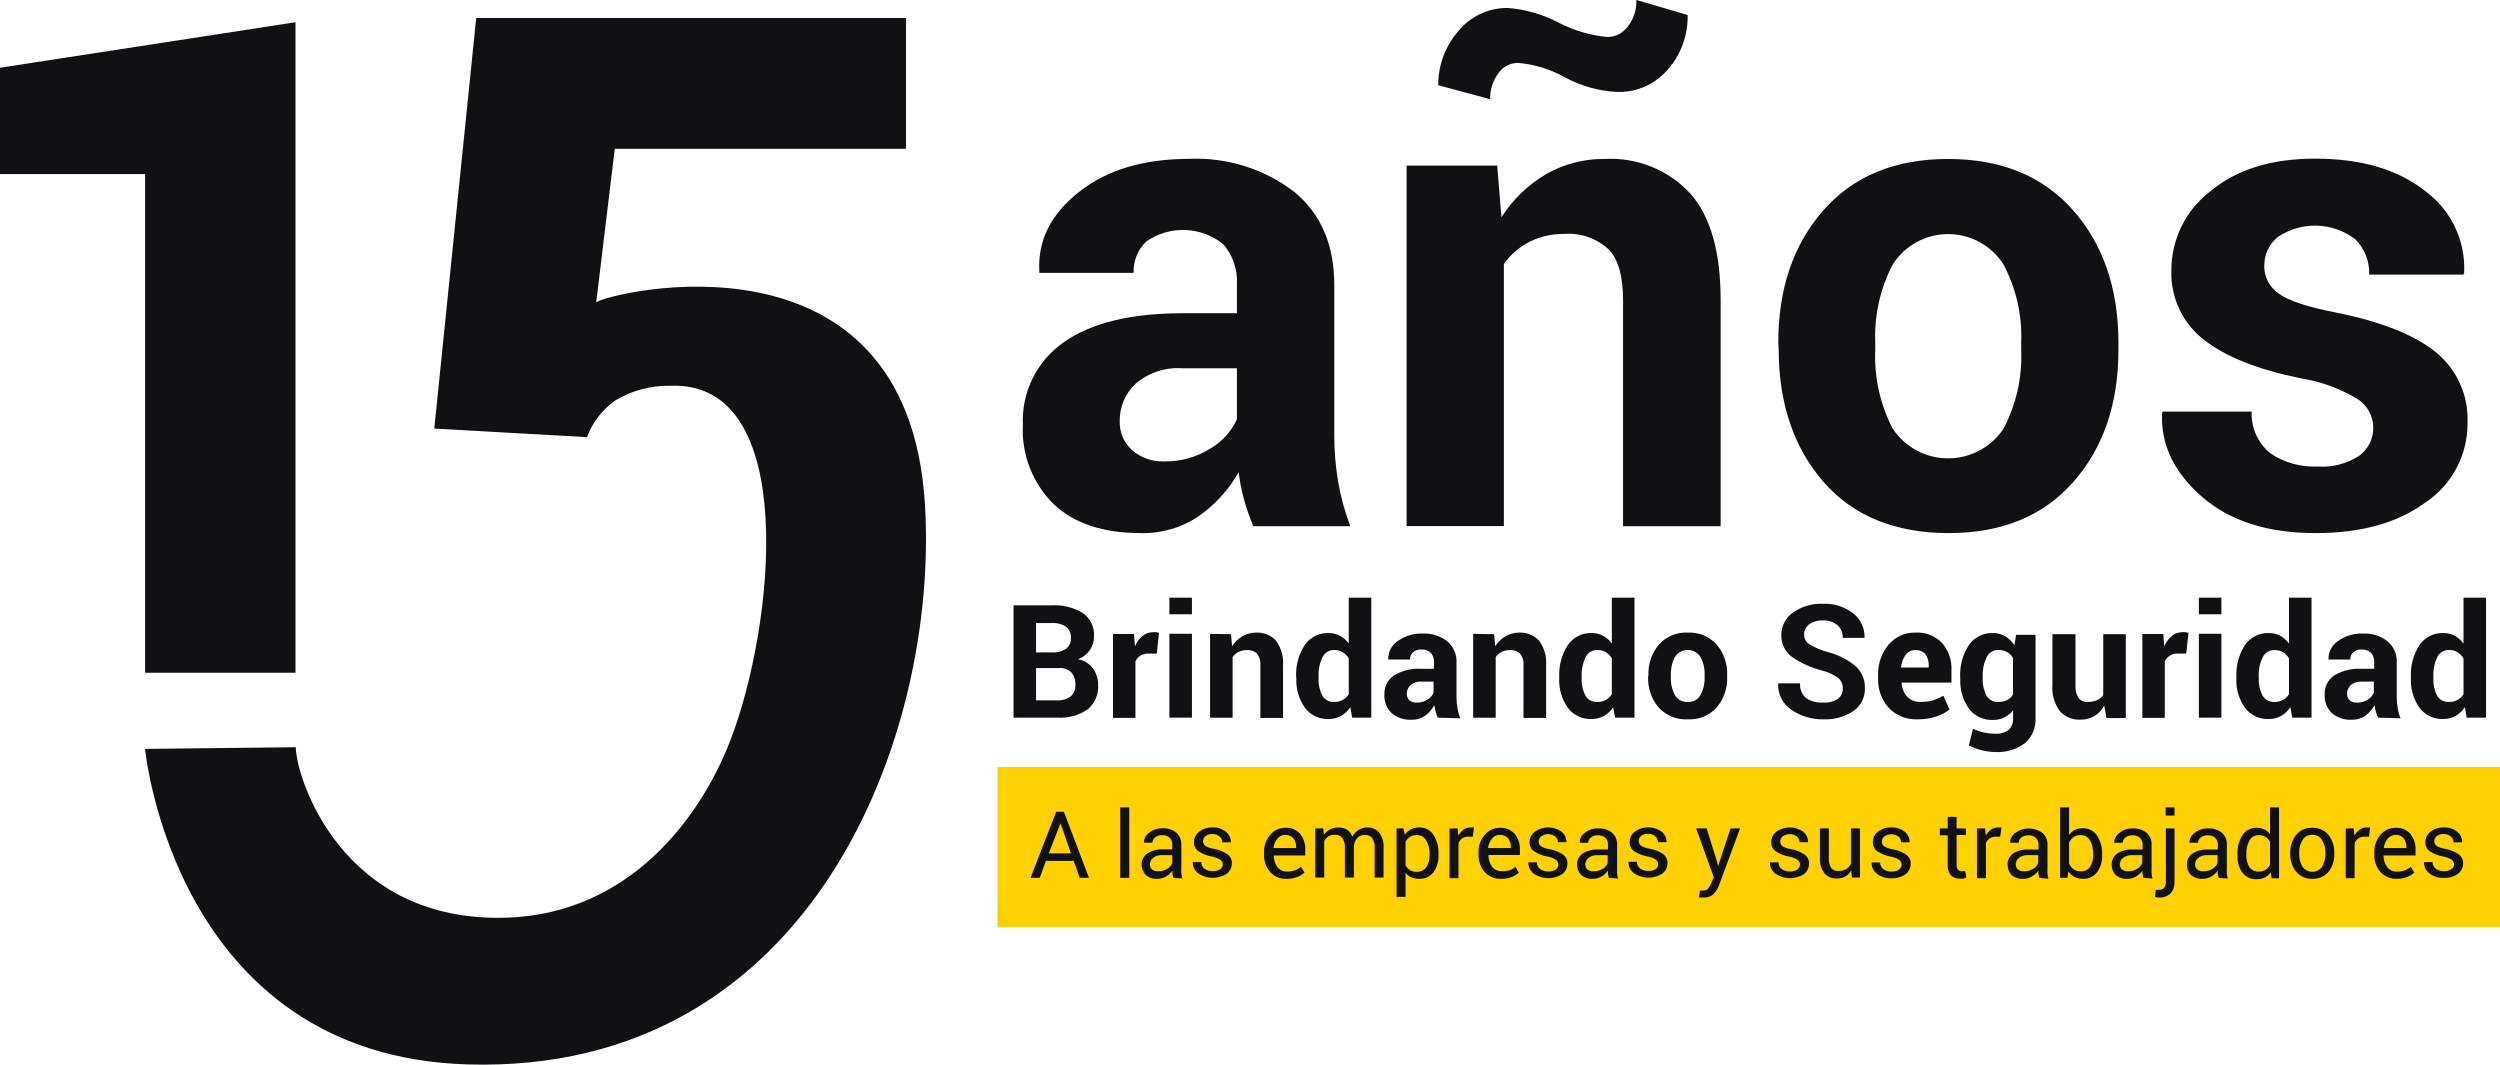<?xml version="1.0" encoding="UTF-8"?>
<svg width="263px" height="112px" viewBox="0 0 263 112" version="1.1" xmlns="http://www.w3.org/2000/svg" xmlns:xlink="http://www.w3.org/1999/xlink">
    <title>Años 2</title>
    <g id="Symbols" stroke="none" stroke-width="1" fill="none" fill-rule="evenodd">
        <g id="Footer-Logos" transform="translate(-131, -369)" fill-rule="nonzero">
            <g id="Footer" transform="translate(1, 320)">
                <g id="Años" transform="translate(130, 49)">
                    <path d="M131.853,55.354 C131.471,54.465 131.15,53.551 130.894,52.618 C130.62,51.654 130.425,50.669 130.309,49.673 C129.282,51.49 127.866,53.057 126.163,54.262 C124.355,55.502 122.201,56.139 120.01,56.082 C116.04,56.082 112.974,55.067 110.824,53.015 C108.612,50.817 107.441,47.78 107.604,44.665 C107.461,41.238 109.079,37.976 111.894,36.016 C114.761,33.979 118.936,32.957 124.421,32.95 L130.122,32.95 L130.122,29.938 C130.218,28.39 129.704,26.865 128.688,25.691 C126.358,23.809 123.067,23.688 120.605,25.394 C119.698,26.249 119.207,27.457 119.26,28.703 L109.335,28.703 L109.335,28.493 C109.17,25.283 110.559,22.525 113.504,20.198 C116.448,17.87 120.307,16.712 125.104,16.712 C129.071,16.533 132.974,17.756 136.131,20.165 C138.954,22.467 140.366,25.743 140.366,29.994 L140.366,45.68 C140.356,47.358 140.493,49.033 140.774,50.688 C141.048,52.281 141.476,53.844 142.053,55.354 L131.853,55.354 Z M122.491,48.537 C124.189,48.569 125.86,48.105 127.299,47.202 C128.537,46.495 129.524,45.419 130.122,44.124 L130.122,38.741 L124.409,38.741 C122.614,38.612 120.839,39.195 119.469,40.363 C118.377,41.383 117.768,42.818 117.793,44.312 C117.76,45.468 118.236,46.581 119.094,47.356 C120.035,48.168 121.25,48.591 122.491,48.537 Z" id="Shape" fill="#111113"></path>
                    <path d="M157.502,17.418 L157.954,22.856 C159.131,21.002 160.729,19.452 162.619,18.334 C164.503,17.251 166.644,16.695 168.816,16.723 C172.195,16.535 175.483,17.856 177.792,20.33 C179.946,22.735 181.02,26.511 181.012,31.659 L181.012,55.354 L170.746,55.354 L170.746,31.637 C170.746,29.078 170.239,27.225 169.202,26.21 C167.94,25.055 166.254,24.476 164.549,24.61 C163.283,24.59 162.032,24.874 160.899,25.438 C159.827,25.985 158.904,26.784 158.208,27.765 L158.208,55.343 L147.975,55.343 L147.975,17.418 L157.502,17.418 Z M177.539,1.577 C177.589,3.684 176.845,5.731 175.455,7.314 C174.138,8.855 172.199,9.722 170.173,9.674 C168.244,9.589 166.359,9.068 164.659,8.152 C163.137,7.292 161.449,6.769 159.708,6.619 C158.869,6.612 158.082,7.026 157.613,7.722 C157.038,8.508 156.739,9.462 156.763,10.435 L151.305,8.968 C151.289,6.891 152.03,4.88 153.389,3.309 C154.663,1.724 156.594,0.813 158.627,0.838 C160.487,0.987 162.298,1.509 163.953,2.372 C165.565,3.213 167.326,3.73 169.136,3.894 C169.972,3.877 170.752,3.468 171.242,2.791 C171.865,1.998 172.186,1.008 172.146,0 L177.539,1.577 Z" id="Shape" fill="#111113"></path>
                    <path d="M187.077,36.039 C187.077,30.376 188.654,25.743 191.808,22.139 C194.962,18.536 199.332,16.73 204.919,16.723 C210.521,16.723 214.91,18.521 218.086,22.117 C221.262,25.713 222.853,30.354 222.861,36.039 L222.861,36.778 C222.861,42.47 221.273,47.125 218.108,50.71 C214.943,54.295 210.565,56.082 204.986,56.082 C199.406,56.082 194.995,54.295 191.874,50.743 C188.754,47.191 187.121,42.503 187.121,36.811 L187.077,36.039 Z M197.278,36.756 C197.148,39.639 197.776,42.507 199.097,45.073 C200.393,47.038 202.589,48.22 204.942,48.22 C207.294,48.22 209.49,47.038 210.786,45.073 C212.12,42.518 212.755,39.657 212.628,36.778 L212.628,36.039 C212.748,33.182 212.105,30.345 210.764,27.82 C209.497,25.83 207.301,24.625 204.942,24.625 C202.582,24.625 200.386,25.83 199.119,27.82 C197.796,30.347 197.161,33.178 197.278,36.028 L197.278,36.756 Z" id="Shape" fill="#111113"></path>
                    <path d="M249.668,44.908 C249.635,43.728 249.025,42.639 248.036,41.995 C246.185,40.873 244.132,40.124 241.993,39.789 C237.509,38.877 234.127,37.528 231.848,35.741 C229.595,33.998 228.322,31.274 228.43,28.427 C228.423,25.163 229.946,22.085 232.543,20.11 C235.292,17.823 238.968,16.683 243.57,16.69 C248.4,16.69 252.248,17.823 255.116,20.088 C257.843,22.079 259.388,25.307 259.229,28.681 L259.163,28.89 L249.238,28.89 C249.29,27.503 248.763,26.156 247.782,25.173 C245.391,23.348 242.102,23.255 239.611,24.941 C238.702,25.683 238.182,26.801 238.2,27.975 C238.188,29.142 238.764,30.237 239.732,30.887 C240.725,31.626 242.732,32.299 245.775,32.884 C250.451,33.825 253.921,35.197 256.185,36.998 C258.448,38.809 259.71,41.592 259.582,44.488 C259.617,47.842 257.958,50.987 255.171,52.85 C252.23,55.012 248.374,56.089 243.603,56.082 C238.553,56.082 234.564,54.806 231.638,52.254 C228.713,49.702 227.316,46.786 227.448,43.507 L227.514,43.297 L236.876,43.297 C236.795,45.003 237.537,46.645 238.872,47.709 C240.331,48.681 242.062,49.16 243.813,49.077 C245.338,49.184 246.858,48.798 248.146,47.974 C249.136,47.272 249.707,46.12 249.668,44.908 Z" id="Path" fill="#111113"></path>
                    <path d="M106.623,75.497 L106.623,63.682 L110.614,63.682 C111.775,63.608 112.93,63.893 113.923,64.499 C114.706,65.051 115.148,65.969 115.091,66.926 C115.1,67.445 114.945,67.954 114.65,68.382 C114.345,68.83 113.905,69.17 113.393,69.352 C114.032,69.463 114.604,69.815 114.992,70.334 C115.347,70.837 115.533,71.44 115.522,72.055 C115.59,73.04 115.18,73.997 114.419,74.625 C113.492,75.263 112.377,75.57 111.254,75.497 L106.623,75.497 Z M108.993,68.635 L110.692,68.635 C111.209,68.668 111.723,68.532 112.158,68.249 C112.493,67.983 112.681,67.574 112.665,67.146 C112.702,66.681 112.508,66.228 112.147,65.933 C111.692,65.64 111.154,65.504 110.614,65.547 L108.993,65.547 L108.993,68.635 Z M108.993,70.279 L108.993,73.677 L111.199,73.677 C111.709,73.707 112.214,73.563 112.632,73.268 C112.976,72.962 113.16,72.514 113.129,72.055 C113.16,71.575 113.006,71.101 112.699,70.731 C112.344,70.396 111.861,70.231 111.375,70.279 L108.993,70.279 Z" id="Shape" fill="#111113"></path>
                    <path d="M121.697,68.757 L120.837,68.757 C120.531,68.742 120.227,68.818 119.965,68.977 C119.735,69.122 119.554,69.334 119.447,69.584 L119.447,75.519 L117.087,75.519 L117.087,66.694 L119.293,66.694 L119.403,67.996 C119.574,67.569 119.847,67.19 120.197,66.892 C120.512,66.645 120.9,66.51 121.3,66.506 C121.41,66.494 121.521,66.494 121.631,66.506 L121.928,66.573 L121.697,68.757 Z" id="Path" fill="#111113"></path>
                    <path d="M125.391,64.62 L123.02,64.62 L123.02,62.877 L125.391,62.877 L125.391,64.62 Z M125.391,75.497 L123.02,75.497 L123.02,66.672 L125.391,66.672 L125.391,75.497 Z" id="Shape" fill="#111113"></path>
                    <path d="M129.504,66.716 L129.614,67.974 C129.896,67.543 130.273,67.184 130.717,66.926 C131.153,66.676 131.648,66.546 132.151,66.551 C132.931,66.511 133.69,66.818 134.224,67.389 C134.783,68.144 135.05,69.077 134.974,70.014 L134.974,75.53 L132.592,75.53 L132.592,70.014 C132.634,69.569 132.508,69.124 132.239,68.768 C131.942,68.49 131.541,68.353 131.136,68.393 C130.846,68.39 130.559,68.454 130.298,68.58 C130.048,68.708 129.833,68.893 129.669,69.121 L129.669,75.508 L127.299,75.508 L127.299,66.683 L129.504,66.716 Z" id="Path" fill="#111113"></path>
                    <path d="M136.352,71.184 C136.304,70.015 136.616,68.86 137.245,67.874 C137.814,67.039 138.772,66.556 139.781,66.595 C140.192,66.591 140.598,66.69 140.961,66.881 C141.327,67.082 141.643,67.36 141.888,67.698 L141.888,62.877 L144.259,62.877 L144.259,75.497 L142.252,75.497 L142.053,74.394 C141.804,74.776 141.467,75.093 141.072,75.32 C140.677,75.537 140.232,75.647 139.781,75.64 C138.798,75.683 137.857,75.237 137.267,74.449 C136.632,73.532 136.318,72.43 136.374,71.316 L136.352,71.184 Z M138.712,71.349 C138.68,71.984 138.817,72.616 139.109,73.18 C139.366,73.624 139.855,73.881 140.366,73.842 C140.677,73.851 140.985,73.779 141.259,73.632 C141.519,73.49 141.736,73.281 141.888,73.026 L141.888,69.264 C141.734,68.999 141.519,68.776 141.259,68.613 C140.997,68.455 140.694,68.374 140.388,68.382 C139.847,68.355 139.345,68.661 139.12,69.154 C138.821,69.787 138.681,70.484 138.712,71.184 L138.712,71.349 Z" id="Shape" fill="#111113"></path>
                    <path d="M151.25,75.497 C151.158,75.294 151.084,75.084 151.029,74.868 C150.965,74.644 150.917,74.415 150.886,74.184 C150.657,74.622 150.328,74.999 149.927,75.287 C149.511,75.58 149.012,75.731 148.504,75.717 C147.728,75.765 146.964,75.508 146.376,75 C145.867,74.491 145.598,73.789 145.637,73.07 C145.603,72.275 145.977,71.518 146.629,71.062 C147.503,70.54 148.514,70.294 149.53,70.356 L150.853,70.356 L150.853,69.661 C150.876,69.303 150.757,68.951 150.522,68.68 C150.257,68.432 149.902,68.305 149.541,68.327 C149.218,68.308 148.899,68.41 148.647,68.613 C148.434,68.811 148.321,69.095 148.339,69.386 L146.045,69.386 L146.045,69.386 C146.011,68.623 146.374,67.897 147.004,67.466 C147.781,66.894 148.731,66.606 149.695,66.65 C150.612,66.611 151.514,66.896 152.242,67.455 C152.913,68.013 153.277,68.857 153.224,69.727 L153.224,73.357 C153.224,73.727 153.258,74.096 153.323,74.46 C153.378,74.838 153.478,75.208 153.621,75.563 L151.25,75.497 Z M149.044,73.919 C149.434,73.926 149.818,73.819 150.147,73.61 C150.436,73.445 150.667,73.195 150.809,72.893 L150.809,71.702 L149.485,71.702 C149.083,71.682 148.689,71.816 148.383,72.077 C148.134,72.312 147.995,72.64 147.997,72.982 C147.987,73.247 148.091,73.504 148.283,73.688 C148.51,73.861 148.794,73.94 149.077,73.908 L149.044,73.919 Z" id="Shape" fill="#111113"></path>
                    <path d="M157.182,66.716 L157.293,67.974 C157.574,67.543 157.952,67.184 158.395,66.926 C158.832,66.677 159.327,66.548 159.829,66.551 C160.61,66.511 161.368,66.818 161.902,67.389 C162.462,68.144 162.728,69.077 162.652,70.014 L162.652,75.53 L160.27,75.53 L160.27,70.014 C160.318,69.569 160.192,69.122 159.917,68.768 C159.621,68.49 159.219,68.353 158.815,68.393 C158.524,68.39 158.238,68.454 157.976,68.58 C157.727,68.708 157.511,68.893 157.348,69.121 L157.348,75.508 L154.977,75.508 L154.977,66.683 L157.182,66.716 Z" id="Path" fill="#111113"></path>
                    <path d="M164.03,71.184 C163.983,70.015 164.294,68.86 164.924,67.874 C165.492,67.039 166.451,66.556 167.46,66.595 C167.871,66.591 168.276,66.69 168.64,66.881 C169.005,67.082 169.322,67.36 169.566,67.698 L169.566,62.877 L171.948,62.877 L171.948,75.497 L169.908,75.497 L169.709,74.394 C169.464,74.775 169.131,75.092 168.739,75.32 C168.339,75.535 167.892,75.645 167.438,75.64 C166.455,75.681 165.515,75.236 164.924,74.449 C164.288,73.532 163.974,72.43 164.03,71.316 L164.03,71.184 Z M166.39,71.349 C166.358,71.984 166.495,72.616 166.787,73.18 C167.044,73.624 167.533,73.881 168.044,73.842 C168.355,73.851 168.663,73.779 168.938,73.632 C169.198,73.49 169.415,73.281 169.566,73.026 L169.566,69.264 C169.417,69 169.205,68.776 168.949,68.613 C168.682,68.456 168.376,68.376 168.066,68.382 C167.526,68.355 167.023,68.661 166.798,69.154 C166.5,69.787 166.359,70.484 166.39,71.184 L166.39,71.349 Z" id="Shape" fill="#111113"></path>
                    <path d="M173.415,71.029 C173.37,69.856 173.763,68.708 174.517,67.808 C175.284,66.955 176.394,66.493 177.539,66.551 C178.694,66.491 179.815,66.952 180.593,67.808 C181.353,68.704 181.747,69.855 181.696,71.029 L181.696,71.195 C181.748,72.372 181.354,73.526 180.593,74.427 C179.815,75.281 178.693,75.739 177.539,75.673 C176.386,75.733 175.266,75.276 174.484,74.427 C173.728,73.524 173.335,72.372 173.382,71.195 L173.415,71.029 Z M175.774,71.195 C175.74,71.86 175.885,72.523 176.193,73.114 C176.474,73.597 177.004,73.88 177.561,73.842 C178.109,73.877 178.628,73.594 178.895,73.114 C179.207,72.524 179.355,71.861 179.325,71.195 L179.325,71.029 C179.354,70.366 179.206,69.707 178.895,69.121 C178.602,68.658 178.092,68.377 177.544,68.377 C176.996,68.377 176.487,68.658 176.193,69.121 C175.893,69.711 175.749,70.368 175.774,71.029 L175.774,71.195 Z" id="Shape" fill="#111113"></path>
                    <path d="M193.859,72.419 C193.877,71.996 193.698,71.589 193.374,71.316 C192.867,70.952 192.294,70.69 191.687,70.544 C190.547,70.257 189.467,69.767 188.5,69.099 C187.78,68.56 187.369,67.703 187.397,66.804 C187.393,65.858 187.855,64.971 188.632,64.433 C189.558,63.789 190.67,63.467 191.797,63.517 C192.944,63.468 194.071,63.832 194.973,64.543 C195.751,65.16 196.189,66.11 196.153,67.102 L196.153,67.102 L193.859,67.102 C193.878,66.604 193.681,66.121 193.319,65.778 C192.887,65.419 192.335,65.237 191.775,65.271 C191.253,65.24 190.735,65.388 190.308,65.69 C189.969,65.954 189.777,66.364 189.79,66.793 C189.792,67.194 190,67.565 190.341,67.775 C190.94,68.135 191.586,68.409 192.26,68.591 C193.331,68.858 194.329,69.359 195.182,70.058 C195.852,70.647 196.221,71.506 196.186,72.397 C196.218,73.345 195.77,74.245 194.995,74.791 C194.062,75.416 192.952,75.725 191.83,75.673 C190.633,75.7 189.457,75.353 188.467,74.68 C187.537,74.066 187.003,73.003 187.066,71.89 L187.066,71.89 L189.371,71.89 C189.32,72.481 189.558,73.061 190.011,73.445 C190.563,73.803 191.219,73.966 191.874,73.908 C192.397,73.942 192.916,73.802 193.352,73.511 C193.694,73.256 193.885,72.845 193.859,72.419 L193.859,72.419 Z" id="Path" fill="#111113"></path>
                    <path d="M201.711,75.673 C200.571,75.721 199.465,75.275 198.678,74.449 C197.927,73.599 197.533,72.493 197.575,71.36 L197.575,71.04 C197.535,69.867 197.927,68.721 198.678,67.819 C199.39,66.974 200.452,66.506 201.556,66.551 C202.593,66.495 203.601,66.898 204.313,67.654 C205.003,68.453 205.356,69.489 205.294,70.544 L205.294,71.812 L200.056,71.812 L200.056,71.868 C200.08,72.393 200.282,72.896 200.63,73.291 C200.997,73.666 201.506,73.866 202.03,73.842 C202.473,73.851 202.914,73.799 203.343,73.688 C203.723,73.553 204.092,73.387 204.445,73.191 L205.085,74.647 C204.667,74.975 204.192,75.221 203.684,75.375 C203.048,75.585 202.381,75.685 201.711,75.673 Z M201.501,68.393 C201.092,68.378 200.704,68.568 200.464,68.9 C200.19,69.291 200.027,69.748 199.99,70.224 L199.99,70.224 L202.901,70.224 L202.901,70.014 C202.922,69.585 202.797,69.162 202.549,68.812 C202.283,68.517 201.896,68.363 201.501,68.393 Z" id="Shape" fill="#111113"></path>
                    <path d="M206.21,71.184 C206.165,70.014 206.481,68.859 207.114,67.874 C207.686,67.043 208.642,66.56 209.65,66.595 C210.107,66.588 210.557,66.706 210.951,66.937 C211.343,67.17 211.673,67.496 211.911,67.885 L212.098,66.782 L214.138,66.782 L214.138,75.53 C214.192,76.534 213.786,77.508 213.036,78.177 C212.138,78.847 211.033,79.179 209.915,79.115 C209.438,79.109 208.965,79.046 208.503,78.927 C208.027,78.813 207.565,78.647 207.125,78.431 L207.555,76.666 C207.909,76.83 208.279,76.959 208.658,77.052 C209.059,77.143 209.47,77.188 209.882,77.184 C210.391,77.222 210.898,77.082 211.315,76.787 C211.648,76.453 211.817,75.989 211.778,75.519 L211.778,74.725 C211.529,75.04 211.212,75.296 210.852,75.475 C210.478,75.657 210.066,75.748 209.65,75.739 C208.664,75.782 207.719,75.337 207.125,74.548 C206.487,73.632 206.169,72.531 206.221,71.415 L206.21,71.184 Z M208.581,71.349 C208.548,71.984 208.685,72.616 208.977,73.18 C209.235,73.624 209.723,73.881 210.235,73.842 C210.555,73.852 210.873,73.784 211.161,73.644 C211.413,73.509 211.623,73.306 211.767,73.059 L211.767,69.22 C211.624,68.963 211.415,68.75 211.161,68.602 C210.884,68.451 210.572,68.375 210.257,68.382 C209.716,68.355 209.213,68.661 208.989,69.154 C208.69,69.787 208.55,70.484 208.581,71.184 L208.581,71.349 Z" id="Shape" fill="#111113"></path>
                    <path d="M221.361,74.228 C221.122,74.68 220.769,75.06 220.336,75.331 C219.9,75.583 219.405,75.712 218.902,75.706 C218.069,75.761 217.257,75.432 216.697,74.813 C216.109,74.019 215.831,73.039 215.914,72.055 L215.914,66.716 L218.34,66.716 L218.34,72.044 C218.301,72.526 218.412,73.008 218.659,73.423 C218.888,73.715 219.249,73.873 219.619,73.842 C219.951,73.853 220.282,73.792 220.589,73.666 C220.856,73.546 221.088,73.36 221.262,73.125 L221.262,66.716 L223.633,66.716 L223.633,75.541 L221.604,75.541 L221.361,74.228 Z" id="Path" fill="#111113"></path>
                    <path d="M229.995,68.757 L229.124,68.757 C228.822,68.74 228.521,68.817 228.264,68.977 C228.03,69.121 227.846,69.333 227.735,69.584 L227.735,75.519 L225.375,75.519 L225.375,66.694 L227.58,66.694 L227.68,67.996 C227.854,67.568 228.131,67.189 228.485,66.892 C228.799,66.644 229.187,66.508 229.587,66.506 C229.697,66.494 229.808,66.494 229.918,66.506 L230.227,66.573 L229.995,68.757 Z" id="Path" fill="#111113"></path>
                    <path d="M233.69,64.62 L231.319,64.62 L231.319,62.877 L233.69,62.877 L233.69,64.62 Z M233.69,75.497 L231.319,75.497 L231.319,66.672 L233.69,66.672 L233.69,75.497 Z" id="Shape" fill="#111113"></path>
                    <path d="M235.266,71.184 C235.219,70.015 235.53,68.86 236.16,67.874 C236.728,67.039 237.687,66.556 238.696,66.595 C239.107,66.591 239.512,66.69 239.876,66.881 C240.241,67.082 240.558,67.36 240.802,67.698 L240.802,62.877 L243.173,62.877 L243.173,75.497 L241.144,75.497 L240.945,74.394 C240.699,74.778 240.362,75.096 239.964,75.32 C239.569,75.537 239.124,75.647 238.674,75.64 C237.691,75.681 236.751,75.236 236.16,74.449 C235.524,73.532 235.21,72.43 235.266,71.316 L235.266,71.184 Z M237.626,71.349 C237.594,71.984 237.731,72.616 238.023,73.18 C238.28,73.624 238.769,73.881 239.28,73.842 C239.591,73.851 239.899,73.779 240.174,73.632 C240.434,73.49 240.651,73.281 240.802,73.026 L240.802,69.264 C240.65,69.002 240.438,68.779 240.185,68.613 C239.913,68.458 239.604,68.381 239.291,68.393 C238.751,68.366 238.248,68.672 238.023,69.165 C237.725,69.798 237.585,70.495 237.615,71.195 L237.626,71.349 Z" id="Shape" fill="#111113"></path>
                    <path d="M250.164,75.497 C250.073,75.294 249.999,75.084 249.944,74.868 C249.879,74.644 249.831,74.415 249.8,74.184 C249.571,74.622 249.242,74.999 248.841,75.287 C248.426,75.58 247.927,75.731 247.418,75.717 C246.643,75.764 245.879,75.507 245.29,75 C244.781,74.491 244.513,73.789 244.551,73.07 C244.517,72.275 244.892,71.518 245.544,71.062 C246.417,70.54 247.428,70.294 248.444,70.356 L249.767,70.356 L249.767,69.661 C249.79,69.303 249.671,68.951 249.436,68.68 C249.171,68.432 248.817,68.305 248.455,68.327 C248.132,68.308 247.814,68.41 247.562,68.613 C247.348,68.811 247.235,69.095 247.253,69.386 L244.959,69.386 L244.959,69.386 C244.926,68.623 245.289,67.897 245.919,67.466 C246.696,66.894 247.646,66.606 248.609,66.65 C249.527,66.611 250.428,66.896 251.157,67.455 C251.827,68.013 252.192,68.857 252.138,69.727 L252.138,73.357 C252.139,73.727 252.172,74.096 252.237,74.46 C252.292,74.838 252.392,75.208 252.535,75.563 L250.164,75.497 Z M247.959,73.919 C248.349,73.926 248.732,73.819 249.062,73.61 C249.353,73.448 249.585,73.197 249.723,72.893 L249.723,71.702 L248.4,71.702 C247.998,71.682 247.603,71.816 247.297,72.077 C247.049,72.312 246.909,72.64 246.911,72.982 C246.901,73.247 247.006,73.504 247.198,73.688 C247.424,73.861 247.709,73.94 247.992,73.908 L247.959,73.919 Z" id="Shape" fill="#111113"></path>
                    <path d="M253.627,71.184 C253.579,70.015 253.891,68.86 254.52,67.874 C255.085,67.041 256.039,66.558 257.045,66.595 C257.46,66.59 257.869,66.689 258.236,66.881 C258.602,67.082 258.918,67.36 259.163,67.698 L259.163,62.877 L261.533,62.877 L261.533,75.497 L259.493,75.497 L259.306,74.394 C259.056,74.776 258.72,75.093 258.324,75.32 C257.929,75.537 257.485,75.647 257.034,75.64 C256.05,75.687 255.107,75.24 254.52,74.449 C253.885,73.532 253.571,72.43 253.627,71.316 L253.627,71.184 Z M255.987,71.349 C255.957,71.982 256.09,72.613 256.373,73.18 C256.637,73.622 257.127,73.878 257.641,73.842 C257.952,73.851 258.26,73.779 258.534,73.632 C258.794,73.49 259.011,73.281 259.163,73.026 L259.163,69.264 C259.009,68.999 258.793,68.776 258.534,68.613 C258.268,68.453 257.962,68.373 257.652,68.382 C257.113,68.361 256.613,68.665 256.384,69.154 C256.092,69.789 255.956,70.485 255.987,71.184 L255.987,71.349 Z" id="Shape" fill="#111113"></path>
                    <polygon id="Path" fill="#111113" points="31.086 70.775 15.262 70.775 15.262 18.312 0 18.312 0 7.126 31.086 2.339"></polygon>
                    <path d="M45.686,45.084 L50.097,1.897 L95.309,1.897 L95.309,15.653 L64.675,15.653 L62.723,31.803 C64.057,30.777 95.474,23.033 97.304,53.048 C98.782,77.317 85.494,113.047 49.193,111.977 C18.316,111.061 15.262,78.784 15.262,78.784 L31.119,78.607 C31.119,81.674 35.905,97.206 53.46,96.533 C66.141,96.048 73.607,86.208 76.816,77.935 C81.513,65.8 84.127,40.054 70.552,40.583 C68.513,40.537 66.502,41.068 64.752,42.117 C63.377,43.067 62.329,44.419 61.753,45.989 L45.686,45.084 Z" id="Path" fill="#111113"></path>
                    <rect id="Rectangle" fill="#FFD100" x="104.935" y="80.681" width="158.065" height="16.833"></rect>
                    <path d="M112.952,90.565 L110.03,90.565 L109.379,92.352 L108.409,92.352 L111.111,85.392 L111.916,85.392 L114.562,92.352 L113.581,92.352 L112.952,90.565 Z M110.328,89.771 L112.665,89.771 L111.563,86.605 L111.563,86.605 L110.328,89.771 Z" id="Shape" fill="#111113"></path>
                    <polygon id="Path" fill="#111113" points="118.797 92.352 117.848 92.352 117.848 84.939 118.797 84.939"></polygon>
                    <path d="M123.428,92.352 C123.395,92.218 123.369,92.081 123.351,91.944 C123.34,91.823 123.34,91.701 123.351,91.58 C123.17,91.836 122.937,92.05 122.667,92.209 C122.39,92.371 122.073,92.455 121.752,92.451 C121.305,92.487 120.864,92.34 120.528,92.043 C120.242,91.749 120.086,91.351 120.098,90.94 C120.086,90.475 120.316,90.037 120.704,89.782 C121.179,89.483 121.732,89.333 122.292,89.352 L123.318,89.352 L123.318,88.844 C123.332,88.577 123.232,88.316 123.042,88.127 C122.825,87.941 122.545,87.846 122.259,87.863 C121.993,87.848 121.731,87.93 121.52,88.094 C121.345,88.224 121.239,88.427 121.234,88.646 L120.34,88.646 L120.34,88.646 C120.335,88.234 120.533,87.846 120.87,87.609 C121.283,87.282 121.799,87.114 122.325,87.135 C122.835,87.111 123.336,87.272 123.737,87.587 C124.105,87.911 124.305,88.387 124.277,88.877 L124.277,91.37 C124.266,91.547 124.266,91.724 124.277,91.9 C124.297,92.072 124.334,92.242 124.387,92.407 L123.428,92.352 Z M121.862,91.657 C122.189,91.665 122.511,91.577 122.788,91.404 C123.027,91.265 123.213,91.052 123.318,90.797 L123.318,89.958 L122.215,89.958 C121.889,89.943 121.568,90.045 121.311,90.245 C121.098,90.404 120.972,90.653 120.969,90.918 C120.957,91.12 121.033,91.318 121.178,91.459 C121.37,91.616 121.617,91.687 121.862,91.657 L121.862,91.657 Z" id="Shape" fill="#111113"></path>
                    <path d="M128.633,90.973 C128.636,90.778 128.551,90.592 128.401,90.466 C128.132,90.286 127.828,90.166 127.508,90.113 C127.001,90.028 126.517,89.84 126.086,89.561 C125.773,89.345 125.593,88.982 125.611,88.602 C125.603,88.171 125.799,87.761 126.141,87.499 C126.539,87.187 127.036,87.027 127.541,87.046 C128.06,87.018 128.571,87.183 128.975,87.51 C129.307,87.779 129.498,88.185 129.493,88.613 L129.493,88.613 L128.589,88.613 C128.588,88.378 128.483,88.156 128.302,88.006 C128.094,87.828 127.826,87.733 127.552,87.741 C127.284,87.721 127.017,87.799 126.802,87.962 C126.649,88.095 126.561,88.288 126.56,88.491 C126.556,88.678 126.637,88.857 126.78,88.977 C127.046,89.138 127.343,89.243 127.651,89.286 C128.171,89.374 128.667,89.569 129.107,89.859 C129.428,90.075 129.612,90.444 129.592,90.83 C129.595,91.267 129.385,91.679 129.03,91.933 C128.103,92.518 126.915,92.488 126.019,91.856 C125.66,91.577 125.459,91.141 125.479,90.687 L125.479,90.687 L126.372,90.687 C126.37,90.976 126.51,91.248 126.747,91.415 C126.99,91.572 127.274,91.652 127.563,91.646 C127.842,91.66 128.118,91.591 128.357,91.448 C128.516,91.339 128.617,91.165 128.633,90.973 L128.633,90.973 Z" id="Path" fill="#111113"></path>
                    <path d="M135.326,92.451 C134.677,92.485 134.049,92.221 133.617,91.734 C133.175,91.217 132.946,90.55 132.978,89.87 L132.978,89.661 C132.951,88.986 133.184,88.326 133.628,87.818 C134.013,87.356 134.582,87.086 135.183,87.079 C135.782,87.038 136.367,87.274 136.771,87.719 C137.146,88.195 137.338,88.79 137.311,89.396 L137.311,89.992 L134.003,89.992 L134.003,89.992 C133.994,90.429 134.125,90.859 134.378,91.216 C134.618,91.532 134.997,91.709 135.393,91.69 C135.678,91.697 135.962,91.652 136.231,91.558 C136.462,91.473 136.675,91.346 136.859,91.183 L137.234,91.79 C137.023,91.994 136.771,92.151 136.495,92.253 C136.123,92.397 135.725,92.465 135.326,92.451 L135.326,92.451 Z M135.183,87.829 C134.868,87.831 134.571,87.978 134.378,88.227 C134.146,88.509 134.004,88.855 133.97,89.219 L133.97,89.219 L136.352,89.219 L136.352,89.098 C136.362,88.764 136.257,88.437 136.054,88.171 C135.829,87.934 135.51,87.808 135.183,87.829 Z" id="Shape" fill="#111113"></path>
                    <path d="M139.208,87.146 L139.274,87.829 C139.431,87.583 139.652,87.385 139.914,87.256 C140.194,87.115 140.504,87.044 140.818,87.046 C141.133,87.042 141.442,87.126 141.711,87.289 C141.966,87.464 142.159,87.715 142.263,88.006 C142.416,87.722 142.64,87.483 142.913,87.311 C143.192,87.13 143.519,87.038 143.851,87.046 C144.329,87.029 144.788,87.232 145.097,87.598 C145.436,88.071 145.596,88.65 145.549,89.23 L145.549,92.319 L144.611,92.319 L144.611,89.252 C144.651,88.865 144.558,88.476 144.347,88.149 C144.153,87.923 143.861,87.804 143.564,87.829 C143.267,87.818 142.98,87.94 142.781,88.16 C142.574,88.398 142.45,88.696 142.428,89.01 L142.428,92.319 L141.48,92.319 L141.48,89.252 C141.516,88.866 141.423,88.478 141.215,88.149 C141.021,87.922 140.731,87.799 140.432,87.818 C140.185,87.807 139.939,87.868 139.726,87.995 C139.545,88.12 139.4,88.291 139.307,88.491 L139.307,92.319 L138.359,92.319 L138.359,87.146 L139.208,87.146 Z" id="Path" fill="#111113"></path>
                    <path d="M151.327,89.97 C151.358,90.611 151.171,91.245 150.798,91.768 C150.446,92.223 149.895,92.478 149.32,92.451 C149.033,92.462 148.747,92.409 148.482,92.297 C148.238,92.191 148.025,92.024 147.864,91.812 L147.864,94.349 L146.916,94.349 L146.916,87.146 L147.644,87.146 L147.787,87.818 C147.95,87.577 148.17,87.38 148.427,87.245 C148.7,87.106 149.003,87.038 149.309,87.046 C149.906,87.028 150.469,87.32 150.798,87.818 C151.176,88.417 151.361,89.118 151.327,89.826 L151.327,89.97 Z M150.39,89.859 C150.408,89.354 150.286,88.854 150.037,88.414 C149.833,88.049 149.44,87.832 149.022,87.852 C148.777,87.839 148.534,87.905 148.328,88.039 C148.136,88.165 147.977,88.335 147.864,88.535 L147.864,91.04 C147.977,91.24 148.136,91.41 148.328,91.536 C148.541,91.661 148.786,91.723 149.033,91.712 C149.432,91.733 149.813,91.55 150.048,91.227 C150.288,90.849 150.407,90.406 150.39,89.958 L150.39,89.859 Z" id="Shape" fill="#111113"></path>
                    <path d="M154.933,88.017 L154.448,88.017 C154.225,88.011 154.006,88.073 153.819,88.194 C153.648,88.321 153.514,88.492 153.433,88.69 L153.433,92.385 L152.485,92.385 L152.485,87.146 L153.334,87.146 L153.422,87.907 C153.548,87.656 153.733,87.44 153.963,87.278 C154.178,87.124 154.437,87.043 154.701,87.046 L154.911,87.046 L155.065,87.046 L154.933,88.017 Z" id="Path" fill="#111113"></path>
                    <path d="M157.899,92.451 C157.248,92.478 156.618,92.216 156.179,91.734 C155.742,91.214 155.514,90.55 155.539,89.87 L155.539,89.661 C155.515,88.984 155.752,88.325 156.201,87.818 C156.586,87.356 157.154,87.086 157.756,87.079 C158.354,87.043 158.937,87.278 159.344,87.719 C159.713,88.182 159.908,88.76 159.895,89.352 L159.895,89.947 L156.587,89.947 L156.587,89.947 C156.573,90.386 156.704,90.817 156.962,91.172 C157.201,91.488 157.581,91.665 157.976,91.646 C158.251,91.663 158.527,91.634 158.792,91.558 C159.023,91.473 159.237,91.346 159.421,91.183 L159.785,91.79 C159.578,91.994 159.33,92.152 159.057,92.253 C158.688,92.395 158.295,92.462 157.899,92.451 Z M157.756,87.829 C157.44,87.828 157.142,87.975 156.951,88.227 C156.719,88.509 156.577,88.855 156.543,89.219 L156.543,89.219 L158.936,89.219 L158.936,89.098 C158.946,88.764 158.841,88.437 158.638,88.171 C158.41,87.931 158.086,87.805 157.756,87.829 Z" id="Shape" fill="#111113"></path>
                    <path d="M163.942,90.973 C163.946,90.775 163.856,90.587 163.7,90.466 C163.431,90.284 163.126,90.164 162.806,90.113 C162.3,90.028 161.816,89.84 161.384,89.561 C161.071,89.345 160.892,88.982 160.91,88.602 C160.905,88.169 161.106,87.76 161.45,87.499 C162.296,86.889 163.438,86.889 164.284,87.499 C164.609,87.772 164.795,88.177 164.791,88.602 L164.791,88.602 L163.898,88.602 C163.892,88.368 163.788,88.148 163.611,87.995 C163.164,87.671 162.559,87.671 162.112,87.995 C161.955,88.125 161.865,88.32 161.869,88.524 C161.861,88.71 161.938,88.889 162.079,89.01 C162.349,89.171 162.649,89.276 162.961,89.319 C163.481,89.407 163.976,89.602 164.416,89.892 C164.733,90.111 164.913,90.479 164.891,90.863 C164.892,91.297 164.688,91.707 164.339,91.966 C163.409,92.553 162.217,92.523 161.318,91.889 C160.967,91.603 160.768,91.172 160.777,90.72 L160.777,90.72 L161.682,90.72 C161.669,91.012 161.812,91.288 162.057,91.448 C162.299,91.606 162.583,91.687 162.873,91.679 C163.148,91.695 163.421,91.626 163.655,91.481 C163.826,91.366 163.932,91.178 163.942,90.973 L163.942,90.973 Z" id="Path" fill="#111113"></path>
                    <path d="M169.235,92.352 C169.235,92.198 169.18,92.065 169.158,91.944 L169.158,91.58 C168.98,91.838 168.747,92.053 168.474,92.209 C168.197,92.371 167.881,92.455 167.559,92.451 C167.113,92.484 166.672,92.337 166.335,92.043 C166.049,91.749 165.894,91.351 165.905,90.94 C165.894,90.475 166.123,90.037 166.512,89.782 C166.997,89.48 167.562,89.334 168.133,89.363 L169.158,89.363 L169.158,88.855 C169.173,88.588 169.072,88.327 168.882,88.138 C168.666,87.952 168.385,87.857 168.099,87.874 C167.833,87.859 167.571,87.941 167.361,88.105 C167.185,88.235 167.079,88.438 167.074,88.657 L166.181,88.657 L166.181,88.657 C166.175,88.245 166.373,87.857 166.71,87.62 C167.123,87.293 167.639,87.125 168.166,87.146 C168.675,87.122 169.176,87.283 169.577,87.598 C169.946,87.922 170.145,88.398 170.117,88.888 L170.117,91.381 C170.117,91.569 170.117,91.746 170.117,91.911 C170.137,92.083 170.174,92.253 170.228,92.418 L169.235,92.352 Z M167.669,91.657 C167.996,91.665 168.318,91.577 168.596,91.404 C168.837,91.269 169.024,91.054 169.125,90.797 L169.125,89.958 L168.022,89.958 C167.697,89.945 167.376,90.047 167.118,90.245 C166.905,90.404 166.779,90.653 166.776,90.918 C166.764,91.12 166.84,91.318 166.986,91.459 C167.178,91.613 167.424,91.685 167.669,91.657 Z" id="Shape" fill="#111113"></path>
                    <path d="M174.44,90.973 C174.452,90.778 174.375,90.587 174.231,90.455 C173.962,90.273 173.657,90.152 173.337,90.102 C172.831,90.017 172.347,89.829 171.915,89.55 C171.602,89.334 171.423,88.971 171.441,88.591 C171.431,88.157 171.632,87.746 171.981,87.488 C172.823,86.877 173.962,86.877 174.804,87.488 C175.136,87.757 175.327,88.163 175.322,88.591 L175.322,88.591 L174.418,88.591 C174.417,88.356 174.312,88.134 174.131,87.984 C173.923,87.805 173.656,87.711 173.382,87.719 C173.113,87.699 172.846,87.777 172.632,87.94 C172.478,88.073 172.39,88.266 172.389,88.469 C172.385,88.656 172.466,88.835 172.61,88.955 C172.876,89.116 173.172,89.221 173.481,89.264 C174.004,89.35 174.504,89.545 174.947,89.837 C175.253,90.065 175.43,90.427 175.422,90.808 C175.424,91.245 175.215,91.657 174.859,91.911 C173.932,92.496 172.744,92.465 171.849,91.834 C171.494,91.551 171.294,91.118 171.308,90.664 L171.308,90.664 L172.202,90.664 C172.2,90.954 172.34,91.226 172.577,91.393 C172.819,91.55 173.103,91.63 173.393,91.624 C173.671,91.641 173.948,91.571 174.186,91.426 C174.331,91.317 174.423,91.153 174.44,90.973 Z" id="Path" fill="#111113"></path>
                    <path d="M180.571,90.455 L180.748,91.106 L180.748,91.106 L182.049,87.146 L183.052,87.146 L180.847,93.113 C180.721,93.452 180.53,93.763 180.285,94.029 C180.027,94.29 179.67,94.431 179.303,94.415 L179.005,94.415 L178.741,94.415 L178.829,93.676 L179.248,93.676 C179.448,93.678 179.635,93.578 179.744,93.411 C179.872,93.225 179.979,93.025 180.064,92.816 L180.285,92.275 L178.432,87.146 L179.535,87.146 L180.571,90.455 Z" id="Path" fill="#111113"></path>
                    <path d="M189.36,90.973 C189.363,90.775 189.274,90.587 189.117,90.466 C188.849,90.284 188.544,90.164 188.224,90.113 C187.72,90.03 187.239,89.842 186.813,89.561 C186.495,89.347 186.312,88.984 186.328,88.602 C186.323,88.169 186.524,87.76 186.868,87.499 C187.714,86.889 188.855,86.889 189.702,87.499 C190.031,87.769 190.218,88.176 190.209,88.602 L190.209,88.602 L189.316,88.602 C189.31,88.368 189.206,88.148 189.029,87.995 C188.582,87.671 187.977,87.671 187.529,87.995 C187.372,88.125 187.283,88.32 187.287,88.524 C187.279,88.71 187.356,88.889 187.496,89.01 C187.767,89.171 188.067,89.276 188.379,89.319 C188.898,89.407 189.394,89.602 189.834,89.892 C190.151,90.111 190.33,90.479 190.308,90.863 C190.31,91.297 190.105,91.707 189.757,91.966 C188.827,92.553 187.635,92.523 186.736,91.889 C186.385,91.603 186.185,91.172 186.195,90.72 L186.195,90.72 L187.099,90.72 C187.094,91.01 187.235,91.284 187.474,91.448 C187.716,91.606 188.001,91.687 188.29,91.679 C188.566,91.695 188.839,91.626 189.073,91.481 C189.243,91.366 189.35,91.178 189.36,90.973 L189.36,90.973 Z" id="Path" fill="#111113"></path>
                    <path d="M194.752,91.558 C194.606,91.822 194.393,92.042 194.135,92.198 C193.863,92.353 193.554,92.43 193.242,92.418 C192.745,92.448 192.261,92.249 191.929,91.878 C191.572,91.396 191.403,90.799 191.455,90.201 L191.455,87.146 L192.392,87.146 L192.392,90.212 C192.365,90.596 192.449,90.979 192.635,91.315 C192.825,91.534 193.108,91.649 193.396,91.624 C193.688,91.636 193.978,91.567 194.234,91.426 C194.449,91.282 194.618,91.079 194.719,90.841 L194.719,87.146 L195.668,87.146 L195.668,92.319 L194.818,92.319 L194.752,91.558 Z" id="Path" fill="#111113"></path>
                    <path d="M200.045,90.973 C200.048,90.778 199.963,90.592 199.814,90.466 C199.54,90.286 199.232,90.166 198.91,90.113 C198.406,90.028 197.926,89.84 197.498,89.561 C197.185,89.345 197.006,88.982 197.024,88.602 C197.015,88.171 197.212,87.761 197.553,87.499 C197.952,87.187 198.448,87.027 198.954,87.046 C199.472,87.018 199.983,87.183 200.387,87.51 C200.716,87.78 200.903,88.187 200.895,88.613 L200.895,88.613 L200.001,88.613 C199.996,88.379 199.892,88.159 199.715,88.006 C199.267,87.682 198.662,87.682 198.215,88.006 C198.058,88.137 197.969,88.331 197.972,88.535 C197.969,88.722 198.05,88.901 198.193,89.021 C198.459,89.182 198.756,89.288 199.064,89.33 C199.584,89.418 200.079,89.613 200.52,89.903 C200.84,90.119 201.024,90.488 201.005,90.874 C201.008,91.311 200.798,91.723 200.442,91.977 C200.018,92.275 199.505,92.423 198.987,92.396 C198.425,92.429 197.871,92.252 197.432,91.9 C197.073,91.621 196.871,91.185 196.892,90.731 L196.892,90.731 L197.785,90.731 C197.779,91.021 197.92,91.295 198.16,91.459 C198.402,91.616 198.687,91.697 198.976,91.69 C199.251,91.706 199.524,91.637 199.759,91.492 C199.935,91.378 200.042,91.183 200.045,90.973 L200.045,90.973 Z" id="Path" fill="#111113"></path>
                    <path d="M205.835,85.932 L205.835,87.146 L206.816,87.146 L206.816,87.841 L205.835,87.841 L205.835,90.984 C205.818,91.171 205.873,91.356 205.989,91.503 C206.096,91.604 206.24,91.656 206.386,91.646 C206.444,91.656 206.504,91.656 206.563,91.646 L206.739,91.646 L206.86,92.297 C206.769,92.364 206.663,92.41 206.551,92.429 C206.416,92.452 206.279,92.452 206.143,92.429 C205.808,92.447 205.48,92.323 205.239,92.087 C204.982,91.781 204.858,91.383 204.897,90.984 L204.897,87.874 L204.07,87.874 L204.07,87.146 L204.897,87.146 L204.897,85.932 L205.835,85.932 Z" id="Path" fill="#111113"></path>
                    <path d="M210.422,88.017 L209.948,88.017 C209.725,88.007 209.504,88.068 209.319,88.194 C209.141,88.316 209.003,88.489 208.922,88.69 L208.922,92.385 L207.974,92.385 L207.974,87.146 L208.823,87.146 L208.911,87.907 C209.037,87.656 209.222,87.44 209.452,87.278 C209.67,87.123 209.933,87.041 210.202,87.046 L210.4,87.046 L210.554,87.046 L210.422,88.017 Z" id="Path" fill="#111113"></path>
                    <path d="M214.513,92.352 C214.483,92.218 214.461,92.081 214.447,91.944 C214.436,91.823 214.436,91.701 214.447,91.58 C214.265,91.839 214.028,92.053 213.752,92.209 C213.479,92.371 213.166,92.455 212.848,92.451 C212.399,92.484 211.955,92.337 211.613,92.043 C211.334,91.745 211.183,91.349 211.194,90.94 C211.182,90.478 211.407,90.041 211.789,89.782 C212.279,89.482 212.848,89.336 213.421,89.363 L214.447,89.363 L214.447,88.855 C214.456,88.589 214.357,88.33 214.171,88.138 C213.952,87.949 213.667,87.854 213.377,87.874 C213.112,87.864 212.851,87.946 212.639,88.105 C212.466,88.236 212.364,88.44 212.363,88.657 L211.459,88.657 L211.459,88.657 C211.463,88.245 211.664,87.859 211.999,87.62 C212.855,87.001 214.01,87.001 214.866,87.62 C215.231,87.946 215.426,88.422 215.395,88.911 L215.395,91.404 C215.384,91.58 215.384,91.757 215.395,91.933 C215.411,92.105 215.445,92.275 215.495,92.44 L214.513,92.352 Z M212.947,91.657 C213.274,91.665 213.596,91.577 213.874,91.404 C214.115,91.266 214.305,91.053 214.414,90.797 L214.414,89.958 L213.311,89.958 C212.982,89.943 212.658,90.045 212.396,90.245 C212.187,90.407 212.062,90.654 212.054,90.918 C212.045,91.122 212.125,91.32 212.275,91.459 C212.462,91.614 212.705,91.686 212.947,91.657 Z" id="Shape" fill="#111113"></path>
                    <path d="M221.141,89.97 C221.173,90.613 220.983,91.249 220.6,91.768 C220.25,92.224 219.697,92.48 219.123,92.451 C218.813,92.459 218.507,92.391 218.229,92.253 C217.97,92.119 217.753,91.917 217.601,91.668 L217.491,92.352 L216.719,92.352 L216.719,84.939 L217.667,84.939 L217.667,87.841 C217.818,87.617 218.023,87.435 218.262,87.311 C218.527,87.183 218.818,87.119 219.112,87.123 C219.708,87.105 220.271,87.397 220.6,87.896 C220.987,88.491 221.176,89.194 221.141,89.903 L221.141,89.97 Z M220.192,89.859 C220.215,89.358 220.105,88.859 219.872,88.414 C219.67,88.053 219.282,87.836 218.869,87.852 C218.61,87.841 218.355,87.915 218.141,88.061 C217.935,88.207 217.772,88.405 217.667,88.635 L217.667,90.841 C217.772,91.08 217.935,91.288 218.141,91.448 C218.359,91.595 218.618,91.668 218.88,91.657 C219.272,91.687 219.65,91.507 219.872,91.183 C220.104,90.81 220.216,90.375 220.192,89.936 L220.192,89.859 Z" id="Shape" fill="#111113"></path>
                    <path d="M225.463,92.352 C225.433,92.218 225.411,92.081 225.397,91.944 C225.386,91.823 225.386,91.701 225.397,91.58 C225.216,91.836 224.983,92.05 224.713,92.209 C224.435,92.37 224.119,92.453 223.798,92.451 C223.349,92.484 222.905,92.337 222.563,92.043 C222.284,91.745 222.133,91.349 222.144,90.94 C222.132,90.478 222.357,90.041 222.739,89.782 C223.229,89.482 223.798,89.336 224.372,89.363 L225.397,89.363 L225.397,88.855 C225.406,88.589 225.307,88.33 225.121,88.138 C224.902,87.949 224.617,87.854 224.327,87.874 C224.062,87.864 223.801,87.946 223.589,88.105 C223.416,88.236 223.314,88.44 223.313,88.657 L222.409,88.657 L222.409,88.657 C222.413,88.245 222.614,87.859 222.949,87.62 C223.359,87.295 223.871,87.127 224.394,87.146 C224.906,87.126 225.409,87.286 225.816,87.598 C226.181,87.924 226.376,88.4 226.345,88.888 L226.345,91.381 C226.334,91.558 226.334,91.735 226.345,91.911 C226.367,92.082 226.4,92.252 226.445,92.418 L225.463,92.352 Z M223.908,91.657 C224.232,91.663 224.55,91.575 224.824,91.404 C225.065,91.266 225.255,91.053 225.364,90.797 L225.364,89.958 L224.261,89.958 C223.932,89.943 223.608,90.045 223.346,90.245 C223.137,90.407 223.012,90.654 223.004,90.918 C222.995,91.122 223.075,91.32 223.225,91.459 C223.416,91.616 223.663,91.687 223.908,91.657 L223.908,91.657 Z" id="Shape" fill="#111113"></path>
                    <path d="M228.76,87.146 L228.76,92.749 C228.786,93.2 228.636,93.643 228.341,93.985 C228.048,94.273 227.65,94.429 227.239,94.415 L226.963,94.415 L226.709,94.349 L226.775,93.61 C226.838,93.619 226.901,93.619 226.963,93.61 L227.172,93.61 C227.358,93.618 227.536,93.541 227.658,93.4 C227.804,93.204 227.871,92.96 227.845,92.716 L227.845,87.146 L228.76,87.146 Z M228.76,85.8 L227.823,85.8 L227.823,84.939 L228.76,84.939 L228.76,85.8 Z" id="Shape" fill="#111113"></path>
                    <path d="M233.381,92.352 C233.351,92.218 233.328,92.081 233.315,91.944 C233.304,91.823 233.304,91.701 233.315,91.58 C233.134,91.836 232.901,92.05 232.631,92.209 C232.353,92.371 232.037,92.455 231.716,92.451 C231.266,92.484 230.822,92.337 230.481,92.043 C230.202,91.745 230.051,91.349 230.062,90.94 C230.05,90.478 230.274,90.041 230.657,89.782 C231.147,89.482 231.715,89.336 232.289,89.363 L233.315,89.363 L233.315,88.855 C233.324,88.589 233.224,88.33 233.039,88.138 C232.822,87.952 232.541,87.857 232.256,87.874 C231.99,87.859 231.727,87.941 231.517,88.105 C231.337,88.231 231.23,88.437 231.23,88.657 L230.326,88.657 L230.326,88.657 C230.331,88.245 230.531,87.859 230.867,87.62 C231.277,87.295 231.789,87.127 232.311,87.146 C232.823,87.126 233.326,87.286 233.734,87.598 C234.098,87.924 234.293,88.4 234.263,88.888 L234.263,91.381 C234.251,91.558 234.251,91.735 234.263,91.911 C234.284,92.082 234.318,92.252 234.362,92.418 L233.381,92.352 Z M231.826,91.657 C232.149,91.665 232.468,91.577 232.741,91.404 C232.983,91.266 233.173,91.053 233.282,90.797 L233.282,89.958 L232.179,89.958 C231.85,89.945 231.526,90.047 231.264,90.245 C231.055,90.407 230.929,90.654 230.922,90.918 C230.912,91.122 230.993,91.32 231.142,91.459 C231.333,91.616 231.581,91.687 231.826,91.657 L231.826,91.657 Z" id="Shape" fill="#111113"></path>
                    <path d="M235.377,89.859 C235.343,89.152 235.528,88.451 235.906,87.852 C236.24,87.353 236.806,87.061 237.406,87.079 C237.684,87.079 237.958,87.139 238.211,87.256 C238.444,87.369 238.648,87.536 238.806,87.741 L238.806,84.939 L239.755,84.939 L239.755,92.396 L238.983,92.396 L238.872,91.768 C238.71,91.999 238.494,92.188 238.244,92.319 C237.978,92.443 237.688,92.504 237.395,92.496 C236.817,92.522 236.262,92.267 235.906,91.812 C235.532,91.289 235.346,90.655 235.377,90.014 L235.377,89.859 Z M236.314,89.97 C236.294,90.408 236.406,90.842 236.634,91.216 C236.857,91.54 237.235,91.72 237.626,91.69 C237.878,91.697 238.127,91.632 238.343,91.503 C238.539,91.363 238.698,91.177 238.806,90.962 L238.806,88.546 C238.693,88.34 238.53,88.166 238.332,88.039 C238.124,87.91 237.882,87.845 237.637,87.852 C237.228,87.84 236.845,88.057 236.645,88.414 C236.406,88.857 236.292,89.356 236.314,89.859 L236.314,89.97 Z" id="Shape" fill="#111113"></path>
                    <path d="M240.934,89.716 C240.91,89.034 241.129,88.365 241.552,87.829 C241.968,87.332 242.591,87.055 243.239,87.079 C243.894,87.053 244.524,87.33 244.948,87.829 C245.373,88.364 245.592,89.033 245.566,89.716 L245.566,89.826 C245.592,90.512 245.373,91.184 244.948,91.723 C244.523,92.212 243.898,92.48 243.25,92.451 C242.603,92.482 241.979,92.209 241.563,91.712 C241.128,91.183 240.904,90.511 240.934,89.826 L240.934,89.716 Z M241.872,89.826 C241.857,90.303 241.979,90.774 242.225,91.183 C242.46,91.516 242.843,91.713 243.25,91.713 C243.658,91.713 244.04,91.516 244.276,91.183 C244.521,90.774 244.644,90.303 244.629,89.826 L244.629,89.716 C244.645,89.242 244.523,88.774 244.276,88.37 C244.062,88.006 243.66,87.797 243.239,87.829 C242.826,87.805 242.435,88.014 242.225,88.37 C241.978,88.774 241.855,89.242 241.872,89.716 L241.872,89.826 Z" id="Shape" fill="#111113"></path>
                    <path d="M249.216,88.017 L248.731,88.017 C248.508,88.007 248.287,88.068 248.102,88.194 C247.93,88.323 247.794,88.494 247.705,88.69 L247.705,92.385 L246.768,92.385 L246.768,87.146 L247.606,87.146 L247.694,87.907 C247.823,87.655 248.013,87.439 248.246,87.278 C248.46,87.123 248.72,87.041 248.984,87.046 L249.183,87.046 L249.337,87.046 L249.216,88.017 Z" id="Path" fill="#111113"></path>
                    <path d="M252.138,92.451 C251.487,92.478 250.857,92.216 250.418,91.734 C249.976,91.217 249.747,90.55 249.778,89.87 L249.778,89.661 C249.756,88.987 249.988,88.329 250.429,87.818 C250.816,87.353 251.389,87.082 251.995,87.079 C252.591,87.04 253.172,87.276 253.572,87.719 C253.952,88.193 254.144,88.79 254.112,89.396 L254.112,89.992 L250.749,89.992 L250.749,89.992 C250.739,90.429 250.871,90.859 251.124,91.216 C251.367,91.533 251.75,91.711 252.149,91.69 C252.434,91.696 252.718,91.651 252.987,91.558 C253.215,91.473 253.424,91.346 253.605,91.183 L253.98,91.79 C253.768,91.994 253.517,92.151 253.241,92.253 C252.89,92.39 252.515,92.458 252.138,92.451 Z M251.995,87.829 C251.678,87.839 251.381,87.983 251.179,88.227 C250.951,88.512 250.81,88.856 250.771,89.219 L250.771,89.219 L253.153,89.219 L253.153,89.098 C253.163,88.764 253.057,88.437 252.855,88.171 C252.638,87.929 252.319,87.802 251.995,87.829 Z" id="Shape" fill="#111113"></path>
                    <path d="M258.17,90.973 C258.173,90.778 258.088,90.592 257.938,90.466 C257.669,90.286 257.365,90.166 257.045,90.113 C256.538,90.03 256.054,89.842 255.623,89.561 C255.31,89.345 255.13,88.982 255.149,88.602 C255.14,88.171 255.336,87.761 255.678,87.499 C256.077,87.187 256.573,87.027 257.078,87.046 C257.597,87.018 258.108,87.183 258.512,87.51 C258.841,87.78 259.028,88.187 259.019,88.613 L259.019,88.613 L258.115,88.613 C258.109,88.379 258.005,88.159 257.828,88.006 C257.62,87.828 257.353,87.733 257.078,87.741 C256.81,87.721 256.543,87.799 256.329,87.962 C256.175,88.095 256.087,88.288 256.086,88.491 C256.082,88.678 256.163,88.857 256.306,88.977 C256.573,89.138 256.869,89.243 257.178,89.286 C257.697,89.374 258.193,89.569 258.633,89.859 C258.954,90.075 259.138,90.444 259.118,90.83 C259.121,91.267 258.911,91.679 258.556,91.933 C258.132,92.233 257.619,92.381 257.1,92.352 C256.539,92.385 255.984,92.208 255.546,91.856 C255.186,91.577 254.985,91.141 255.005,90.687 L255.005,90.687 L255.898,90.687 C255.896,90.976 256.037,91.248 256.273,91.415 C256.516,91.572 256.8,91.652 257.089,91.646 C257.365,91.662 257.638,91.593 257.872,91.448 C258.04,91.345 258.151,91.169 258.17,90.973 Z" id="Path" fill="#111113"></path>
                </g>
            </g>
        </g>
    </g>
</svg>